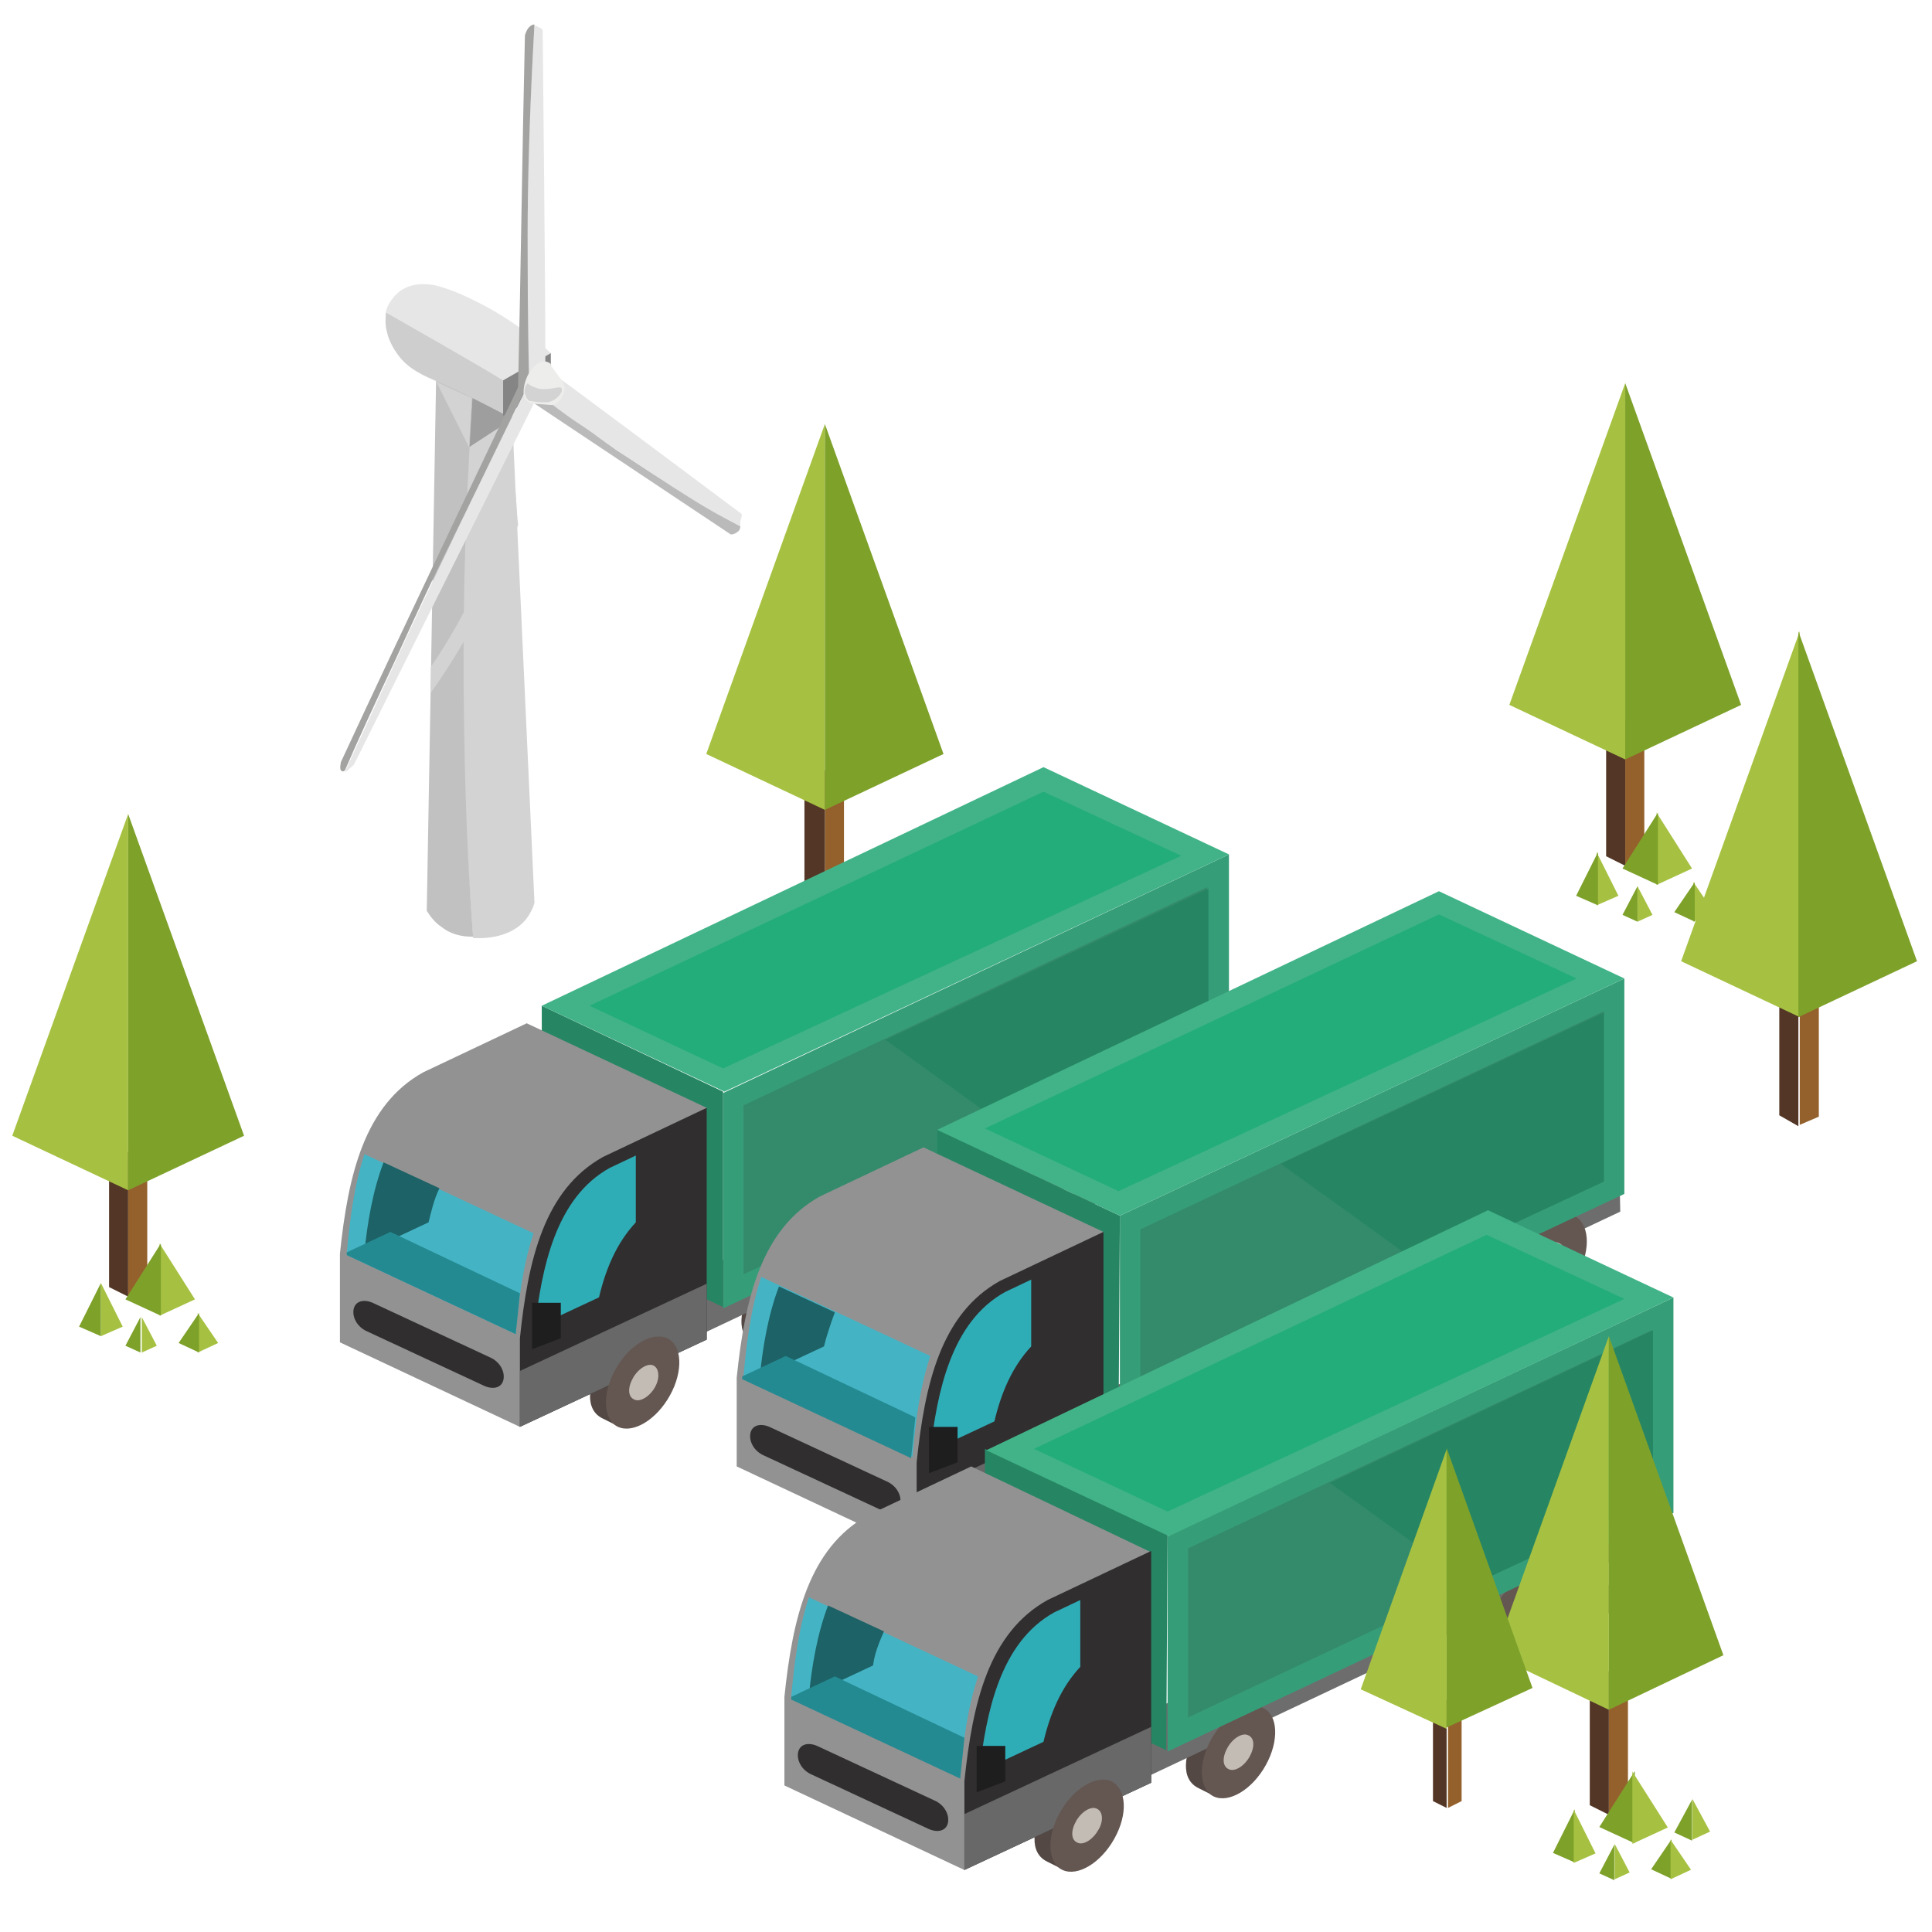 <?xml version="1.0" encoding="utf-8"?>
<!-- Generator: Adobe Illustrator 25.2.3, SVG Export Plug-In . SVG Version: 6.00 Build 0)  -->
<svg version="1.1" id="Layer_1" xmlns="http://www.w3.org/2000/svg" xmlns:xlink="http://www.w3.org/1999/xlink" x="0px" y="0px"
	 viewBox="0 0 141.7 141.7" style="enable-background:new 0 0 141.7 141.7;" xml:space="preserve">
<style type="text/css">
	.st0{fill-rule:evenodd;clip-rule:evenodd;fill:#94612C;}
	.st1{fill-rule:evenodd;clip-rule:evenodd;fill:#533625;}
	.st2{fill-rule:evenodd;clip-rule:evenodd;fill:#A6C142;}
	.st3{fill-rule:evenodd;clip-rule:evenodd;fill:#7EA12A;}
	.st4{fill-rule:evenodd;clip-rule:evenodd;fill:#534844;}
	.st5{fill-rule:evenodd;clip-rule:evenodd;fill:#6D6D6D;}
	.st6{fill-rule:evenodd;clip-rule:evenodd;fill:#645651;}
	.st7{fill-rule:evenodd;clip-rule:evenodd;fill:#C3BCB4;}
	.st8{fill-rule:evenodd;clip-rule:evenodd;fill:#369D79;}
	.st9{fill-rule:evenodd;clip-rule:evenodd;fill:#348B6C;}
	.st10{fill-rule:evenodd;clip-rule:evenodd;fill:#268664;}
	.st11{fill-rule:evenodd;clip-rule:evenodd;fill:#42B388;}
	.st12{fill-rule:evenodd;clip-rule:evenodd;fill:#23AD7B;}
	.st13{fill-rule:evenodd;clip-rule:evenodd;fill:#929292;}
	.st14{fill-rule:evenodd;clip-rule:evenodd;fill:#44B4C5;}
	.st15{fill-rule:evenodd;clip-rule:evenodd;fill:#1C6266;}
	.st16{fill-rule:evenodd;clip-rule:evenodd;fill:#248A91;}
	.st17{fill-rule:evenodd;clip-rule:evenodd;fill:#302E2F;}
	.st18{fill-rule:evenodd;clip-rule:evenodd;fill:#2FADB7;}
	.st19{fill-rule:evenodd;clip-rule:evenodd;fill:#686868;}
	.st20{fill-rule:evenodd;clip-rule:evenodd;fill:#1F1E1E;}
	.st21{fill:#D3D3D3;}
	.st22{fill:#9E9E9E;}
	.st23{fill:#C2C1C1;}
	.st24{fill:#CFCECE;}
	.st25{fill:#E7E6E6;}
	.st26{fill:#858585;}
	.st27{fill:#BABABA;}
	.st28{fill:#A3A3A2;}
	.st29{fill:#EDEDEC;}
</style>
<g>
	<g>
		<path id="Path_15_1_" class="st0" d="M61.9,66.6V55.8l-1.4,0.7v10.8L61.9,66.6z"/>
		<path id="Path_16_1_" class="st1" d="M60.5,67.3V56.5l-0.8-0.7H59v10.8L60.5,67.3z"/>
		<path id="Path_18_1_" class="st2" d="M60.5,59.4l0-28.3l-8.7,24.2L60.5,59.4z"/>
		<path id="Path_17_1_" class="st3" d="M69.2,55.3l-8.7-24.2l0,28.3L69.2,55.3z"/>
	</g>
	<g>
		<path id="Path_33_1_" class="st0" d="M10.8,94.4V83.8l-1.4,0.7v10.6L10.8,94.4z"/>
		<path id="Path_34_1_" class="st1" d="M9.4,95.1V84.5l-0.8-0.7H8v10.6L9.4,95.1z"/>
		<path id="Path_36_1_" class="st2" d="M9.4,87.3l0-27.6L0.9,83.3L9.4,87.3z"/>
		<path id="Path_145_1_" class="st2" d="M14.3,95.3l-2.6,1.2v-5.3L14.3,95.3z"/>
		<path id="Path_149_1_" class="st2" d="M11.5,98.7l-1.1,0.5v-2.6L11.5,98.7z"/>
		<path id="Path_151_1_" class="st2" d="M9,97.3L7.4,98v-3.9L9,97.3z"/>
		<path id="Path_153_1_" class="st2" d="M16,98.5l-1.5,0.7v-2.9L16,98.5z"/>
		<path id="Path_35_1_" class="st3" d="M17.9,83.3L9.4,59.7l0,27.6L17.9,83.3z"/>
		<path id="Path_144_1_" class="st3" d="M9.2,95.3l2.6,1.2v-5.3L9.2,95.3z"/>
		<path id="Path_148_1_" class="st3" d="M9.2,98.7l1.1,0.5v-2.6L9.2,98.7z"/>
		<path id="Path_150_1_" class="st3" d="M5.8,97.3L7.4,98v-3.9L5.8,97.3z"/>
		<path id="Path_152_1_" class="st3" d="M13.1,98.5l1.5,0.7v-2.9L13.1,98.5z"/>
	</g>
	<g id="Group_113_1_" transform="translate(95.432 95.765)">
		<g id="Group_103_2_" transform="translate(61.304 0)">
			<path id="Path_440_2_" class="st4" d="M-77.1-13.3c-2.4-1.1-6.4,5.2-3.6,6.5l1.2,0.6l2.7-1.9l0.8-4.6L-77.1-13.3
				C-77-13.3-76.5-13-77.1-13.3z"/>
			<path id="Path_441_2_" class="st4" d="M-71.5-16.3c-2.4-1.1-6.4,5.2-3.6,6.5l1.2,0.6l2.7-1.9l0.8-4.6L-71.5-16.3
				C-71.4-16.3-70.9-16-71.5-16.3z"/>
			<path id="Path_442_2_" class="st4" d="M-97.8-3.7c-2.4-1.1-6.4,5.2-3.6,6.5l1.2,0.6l2.7-1.9l0.8-4.6L-97.8-3.7
				C-97.8-3.6-97.2-3.4-97.8-3.7z"/>
			<path id="Path_443_2_" class="st5" d="M-104.9-2.8l-0.2,4.8l38.1-18l-0.1-4.6L-104.9-2.8z"/>
			<path id="Path_444_2_" class="st6" d="M-70.3-15.7c-1.1-0.5-2.8,0.5-3.8,2.3c-1,1.8-0.9,3.7,0.2,4.2s2.8-0.5,3.8-2.3
				C-69.1-13.3-69.2-15.2-70.3-15.7z"/>
			<path id="Path_445_2_" class="st7" d="M-71.4-13.7c-0.4-0.2-1.1,0.2-1.5,0.9c-0.4,0.7-0.4,1.4,0.1,1.6c0.4,0.2,1.1-0.2,1.5-0.9
				C-70.9-12.8-71-13.5-71.4-13.7z"/>
			<path id="Path_446_2_" class="st6" d="M-96.6-3c-1.1-0.5-2.8,0.5-3.8,2.3c-1,1.8-0.9,3.7,0.2,4.2c1.1,0.5,2.8-0.5,3.8-2.3
				C-95.5-0.6-95.6-2.5-96.6-3z"/>
			<path id="Path_447_2_" class="st7" d="M-97.7-1.1c-0.4-0.2-1.1,0.2-1.5,0.9s-0.4,1.4,0.1,1.6c0.4,0.2,1.1-0.2,1.5-0.9
				S-97.3-0.8-97.7-1.1z"/>
			<path id="Path_448_2_" class="st6" d="M-75.9-12.7c-1.1-0.5-2.8,0.5-3.8,2.3s-0.9,3.7,0.2,4.2c1.1,0.5,2.8-0.5,3.8-2.3
				S-74.8-12.2-75.9-12.7z"/>
			<path id="Path_449_2_" class="st7" d="M-77-10.7c-0.4-0.2-1.1,0.2-1.5,0.9c-0.4,0.7-0.4,1.4,0.1,1.6c0.4,0.2,1.1-0.2,1.5-0.9
				C-76.6-9.8-76.6-10.5-77-10.7z"/>
			<g id="Group_102_2_">
				<path id="Path_450_2_" class="st8" d="M-66.6-17.3v-15.8l-37.1,17.5l0,15.8L-66.6-17.3z"/>
				<path id="Path_451_2_" class="st9" d="M-68.2-18.3v-12.4l-34,16l0,12.4L-68.2-18.3z"/>
				<path id="Path_452_2_" class="st10" d="M-103.7-15.7L-117-22v15.8l13.3,6.3L-103.7-15.7z"/>
				<path id="Path_453_2_" class="st11" d="M-66.6-33.1l-13.6-6.4L-117-22l13.4,6.3L-66.6-33.1z"/>
				<path id="Path_454_2_" class="st12" d="M-70.1-33l-10.1-4.7L-113.5-22l9.8,4.6L-70.1-33z"/>
				<path id="Path_455_2_" class="st10" d="M-91.8-19.5c3.2,2.3,7.1,5.1,10.4,7.5l13.3-6.2v-12.4L-91.8-19.5z"/>
			</g>
		</g>
		<g id="Group_105_2_" transform="translate(0 78.387)">
			<path id="Path_456_2_" class="st4" d="M-47.6-76.6c-2.4-1.1-6.4,5.2-3.6,6.5l1.2,0.6l2.7-1.9l0.8-4.6L-47.6-76.6
				C-47.6-76.6-47.1-76.3-47.6-76.6z"/>
			<g id="Group_104_2_">
				<path id="Path_457_2_" class="st13" d="M-56.8-99.1l-7.6,3.6c-4.3,2.4-5.5,7.5-6.1,13.3v6.5l13.2,6.2l13.7-23.4L-56.8-99.1z"/>
				<path id="Path_458_2_" class="st14" d="M-68.7-89.5c-0.8,2.4-1.1,5.1-1.3,7.3v0.1l12.4,5.8v-0.1c0.2-2.3,0.5-4.9,1.3-7.3
					L-68.7-89.5z"/>
				<path id="Path_459_2_" class="st15" d="M-63.2-87l-4.1-1.9c-0.8,2.1-1.2,4.5-1.4,6.6l4.7-2.2C-63.8-85.3-63.6-86.2-63.2-87z"/>
				<path id="Path_460_2_" class="st16" d="M-70-82.3L-70-82.3l0,0.2l12.4,5.8v-0.1c0.1-0.9,0.2-1.9,0.3-2.9l-9.5-4.5L-70-82.3z"/>
				<path id="Path_461_2_" class="st17" d="M-43.6-75.9v-17l-7.6,3.6c-4.3,2.4-5.5,7.5-6.1,13.3v6.5L-43.6-75.9z"/>
				<path id="Path_462_2_" class="st18" d="M-48.8-89.4l-1.9,0.9c-4,2.2-5,7.4-5.5,11.7l4.7-2.2c0.5-2.1,1.3-4,2.7-5.5L-48.8-89.4z"
					/>
				<path id="Path_463_2_" class="st17" d="M-68.5-76.5c-0.7-0.3-1.1-1-1-1.6c0.1-0.6,0.7-0.8,1.4-0.5l8.6,4c0.7,0.3,1.1,1,1,1.6
					c-0.1,0.6-0.7,0.8-1.4,0.5L-68.5-76.5z"/>
				<path id="Path_464_2_" class="st19" d="M-43.6-75.9V-80l-13.7,6.4l0,4.1L-43.6-75.9z"/>
				<path id="Path_465_2_" class="st20" d="M-56.4-75.2l0-3.4l2.1,0l0,2.6L-56.4-75.2z"/>
			</g>
			<path id="Path_466_2_" class="st6" d="M-46.5-76c-1.1-0.5-2.8,0.5-3.8,2.3s-0.9,3.7,0.2,4.2s2.8-0.5,3.8-2.3S-45.4-75.5-46.5-76z
				"/>
			<path id="Path_467_2_" class="st7" d="M-47.5-74c-0.4-0.2-1.1,0.2-1.5,0.9c-0.4,0.7-0.4,1.4,0.1,1.6c0.4,0.2,1.1-0.2,1.5-0.9
				S-47.1-73.8-47.5-74z"/>
		</g>
	</g>
	<g>
		<g>
			<path class="st21" d="M34.7,28.6c-0.5,6.2-0.8,12.8-0.8,19.9c0,7.2,0.3,14,0.8,20.3c0.3,0,2.6,0.2,3.9-1.4
				c0.3-0.4,0.5-0.8,0.6-1.2C38.6,53.1,38,40,37.4,27L34.7,28.6z"/>
			<polygon class="st22" points="34.4,32.8 36.7,31.3 38.1,28.4 38.1,27.2 36.9,27.9 34.8,26.6 			"/>
			<path class="st23" d="M32,27l-0.7,39.8c0.2,0.3,0.5,0.8,1.1,1.2c0.9,0.7,1.9,0.7,2.3,0.7C34.2,62.2,34,55.3,34,47.9
				c0-6.8,0.3-13.3,0.7-19.4C33.8,28.1,32.9,27.6,32,27z"/>
			<g>
				<path class="st24" d="M28.3,22.9c0,0.3-0.1,0.9,0.1,1.5c0,0.1,0.2,0.8,0.7,1.5c0.8,1.2,2.1,1.7,3,2.1c1.2,0.5,2.8,1.3,4.9,2.4
					c0-0.9,0-1.7,0-2.6L28.3,22.9z"/>
				<path class="st25" d="M31.8,20.9c-0.2,0-1.3-0.3-2.4,0.4c-0.8,0.6-1.1,1.4-1.1,1.6c2.9,1.7,5.8,3.3,8.6,5l3.5-2
					c-1.3-1.2-3.2-2.7-5.7-3.9C33.7,21.5,32.7,21.1,31.8,20.9z"/>
				<polygon class="st26" points="36.9,27.9 36.9,30.5 40.4,28.4 40.4,25.9 				"/>
			</g>
			<g>
				<path class="st27" d="M40,29.1C40,29.1,40,29.1,40,29.1C40,29.1,39.9,29.1,40,29.1c-0.1-0.1-0.3-0.2-0.4-0.3
					c-0.1,0.2-0.2,0.5-0.4,0.8c4.8,3.2,9.6,6.4,14.4,9.6c0,0,0.3,0,0.5-0.2c0.2-0.1,0.2-0.4,0.2-0.4c-2.9-1.6-5.9-3.5-9.1-5.6
					C43.4,31.7,41.7,30.4,40,29.1z"/>
				<path class="st25" d="M54.4,37.7c0,0-14.3-10.7-14.4-10.7c0-6.6-0.2-24.8-0.2-24.8c-0.1-0.1-0.2-0.2-0.3-0.2
					c-0.1-0.1-0.2-0.1-0.3-0.1c-0.3,4.9-0.5,10-0.5,15.4c-0.1,3.7,0,7.3,0,10.8c0,0,0.1,0,0.1,0c0,0,0,0,0,0
					c-1.9,3.8-3.9,7.8-5.8,11.9c-2.8,5.8-5.3,11.4-7.7,16.6c0.1,0,0.2-0.1,0.3-0.2c0.1-0.1,0.3-0.2,0.4-0.4c0,0,9.2-18.5,13.1-26.3
					c0.1-0.3,0.3-0.5,0.4-0.8c0.8,0.6,1.9,1.5,3.3,2.4c0.9,0.6,1.5,1.1,2.4,1.7c2,1.3,3.6,2.4,5.7,3.7c0.8,0.5,2,1.2,3.4,1.9
					c0-0.1,0-0.3,0-0.4C54.4,38,54.4,37.8,54.4,37.7z"/>
				<path class="st28" d="M38.8,28c0-0.1,0-0.2,0-0.2c-0.1-4.4-0.1-8.2-0.1-10.6c0-6.7,0.4-13.6,0.5-15.4c-0.1,0-0.2,0-0.4,0.2
					c-0.2,0.2-0.3,0.6-0.3,0.6c-0.2,8.6-0.3,17.2-0.5,25.8c0,0-8.7,18.2-13,27.5c0,0.1-0.1,0.4,0,0.6c0.1,0.1,0.2,0.1,0.3,0
					c0.9-2.1,2.2-4.9,3.7-8.1c1.6-3.5,2.8-6.1,4-8.5C34.6,36.7,36.5,32.7,38.8,28z"/>
			</g>
			<path class="st29" d="M41.2,27.9L41.2,27.9l-0.8-1.1c0,0,0,0,0-0.1l0,0l0,0c-0.2-0.2-0.6-0.3-1,0c-0.6,0.4-1,1.3-1,2.1
				c0,0.5,0.3,0.7,0.6,0.8l0,0l1.4,0.1l0,0c0.1,0,0.2,0,0.4-0.1c0.4-0.3,0.7-0.9,0.6-1.3C41.3,28.1,41.3,28,41.2,27.9z"/>
			<polygon class="st21" points="32,28 34.4,32.8 34.6,29.2 			"/>
			<path class="st21" d="M37.8,36.1c-0.7,2.1-1.6,4.4-2.8,6.9c-1.1,2.2-2.2,4.2-3.4,5.9c0,0.6,0,1.3,0,1.9c1.3-1.8,2.7-4.1,4.1-6.8
				c1-2,1.7-3.8,2.3-5.5C37.9,37.7,37.9,36.9,37.8,36.1z"/>
		</g>
		<path class="st21" d="M41.2,28.7c-0.1,0.3-0.5,0.7-1,0.8c-0.2,0-0.4,0-0.6,0c-0.3,0-0.6-0.1-0.8-0.1c-0.1-0.1-0.2-0.2-0.3-0.5
			c-0.1-0.4,0.1-0.7,0.2-0.8c0.1,0.1,0.2,0.2,0.5,0.3c0.9,0.4,1.9-0.2,2,0.1C41.2,28.6,41.2,28.6,41.2,28.7z"/>
	</g>
	<g id="Group_113_2_" transform="translate(95.432 95.765)">
		<g id="Group_103_3_" transform="translate(61.304 0)">
			<path id="Path_440_3_" class="st4" d="M-48-4.2c-2.4-1.1-6.4,5.2-3.6,6.5l1.2,0.6l2.7-1.9l0.8-4.6L-48-4.2C-48-4.2-47.5-4-48-4.2
				z"/>
			<path id="Path_441_3_" class="st4" d="M-42.4-7.2c-2.4-1.1-6.4,5.2-3.6,6.5l1.2,0.6l2.7-1.9l0.8-4.6L-42.4-7.2
				C-42.4-7.2-41.9-7-42.4-7.2z"/>
			<path id="Path_442_3_" class="st4" d="M-68.8,5.4c-2.4-1.1-6.4,5.2-3.6,6.5l1.2,0.6l2.7-1.9l0.8-4.6L-68.8,5.4
				C-68.7,5.5-68.2,5.7-68.8,5.4z"/>
			<path id="Path_443_3_" class="st5" d="M-75.8,6.3l-0.2,4.8l38.1-18l-0.1-4.6L-75.8,6.3z"/>
			<path id="Path_444_3_" class="st6" d="M-41.3-6.6C-42.4-7.1-44-6.1-45-4.3c-1,1.8-0.9,3.7,0.2,4.2c1.1,0.5,2.8-0.5,3.8-2.3
				S-40.2-6.1-41.3-6.6z"/>
			<path id="Path_445_3_" class="st7" d="M-42.4-4.6c-0.4-0.2-1.1,0.2-1.5,0.9s-0.4,1.4,0.1,1.6c0.4,0.2,1.1-0.2,1.5-0.9
				C-41.9-3.7-41.9-4.4-42.4-4.6z"/>
			<path id="Path_446_3_" class="st6" d="M-67.6,6c-1.1-0.5-2.8,0.5-3.8,2.3c-1,1.8-0.9,3.7,0.2,4.2s2.8-0.5,3.8-2.3
				C-66.4,8.5-66.5,6.6-67.6,6z"/>
			<path id="Path_447_3_" class="st7" d="M-68.7,8c-0.4-0.2-1.1,0.2-1.5,0.9c-0.4,0.7-0.4,1.4,0.1,1.6c0.4,0.2,1.1-0.2,1.5-0.9
				C-68.2,9-68.3,8.2-68.7,8z"/>
			<path id="Path_448_3_" class="st6" d="M-46.9-3.6c-1.1-0.5-2.8,0.5-3.8,2.3s-0.9,3.7,0.2,4.2s2.8-0.5,3.8-2.3S-45.8-3.1-46.9-3.6
				z"/>
			<path id="Path_449_3_" class="st7" d="M-48-1.6c-0.4-0.2-1.1,0.2-1.5,0.9s-0.4,1.4,0.1,1.6c0.4,0.2,1.1-0.2,1.5-0.9
				S-47.5-1.4-48-1.6z"/>
			<g id="Group_102_3_">
				<path id="Path_450_3_" class="st8" d="M-37.6-8.2V-24L-74.6-6.6l0,15.8L-37.6-8.2z"/>
				<path id="Path_451_3_" class="st9" d="M-39.1-9.2v-12.4l-34,16l0,12.4L-39.1-9.2z"/>
				<path id="Path_452_3_" class="st10" d="M-74.6-6.6L-88-12.9V3l13.3,6.3L-74.6-6.6z"/>
				<path id="Path_453_3_" class="st11" d="M-37.6-24l-13.6-6.4L-88-12.9l13.4,6.3L-37.6-24z"/>
				<path id="Path_454_3_" class="st12" d="M-41.1-24l-10.1-4.7L-84.5-13l9.8,4.6L-41.1-24z"/>
				<path id="Path_455_3_" class="st10" d="M-62.8-10.4c3.2,2.3,7.1,5.1,10.4,7.5l13.3-6.2v-12.4L-62.8-10.4z"/>
			</g>
		</g>
		<g id="Group_105_3_" transform="translate(0 78.387)">
			<path id="Path_456_3_" class="st4" d="M-18.6-67.5c-2.4-1.1-6.4,5.2-3.6,6.5l1.2,0.6l2.7-1.9l0.8-4.6L-18.6-67.5
				C-18.5-67.5-18-67.2-18.6-67.5z"/>
			<g id="Group_104_3_">
				<path id="Path_457_3_" class="st13" d="M-27.7-90l-7.6,3.6c-4.3,2.4-5.5,7.5-6.1,13.3v6.5l13.2,6.2l13.7-23.4L-27.7-90z"/>
				<path id="Path_458_3_" class="st14" d="M-39.6-80.5c-0.8,2.4-1.1,5.1-1.3,7.3v0.1l12.4,5.8v-0.1c0.2-2.3,0.5-4.9,1.3-7.3
					L-39.6-80.5z"/>
				<path id="Path_459_3_" class="st15" d="M-34.2-77.9l-4.1-1.9c-0.8,2.1-1.2,4.5-1.4,6.6l4.7-2.2C-34.8-76.2-34.5-77.1-34.2-77.9z
					"/>
				<path id="Path_460_3_" class="st16" d="M-41-73.2L-41-73.2l0,0.2l12.4,5.8v-0.1c0.1-0.9,0.2-1.9,0.3-2.9l-9.5-4.5L-41-73.2z"/>
				<path id="Path_461_3_" class="st17" d="M-14.5-66.8v-17l-7.6,3.6c-4.3,2.4-5.5,7.5-6.1,13.3v6.5L-14.5-66.8z"/>
				<path id="Path_462_3_" class="st18" d="M-19.8-80.3l-1.9,0.9c-4,2.2-5,7.4-5.5,11.7l4.7-2.2c0.5-2.1,1.3-4,2.7-5.5L-19.8-80.3z"
					/>
				<path id="Path_463_3_" class="st17" d="M-39.4-67.4c-0.7-0.3-1.1-1-1-1.6c0.1-0.6,0.7-0.8,1.4-0.5l8.6,4c0.7,0.3,1.1,1,1,1.6
					s-0.7,0.8-1.4,0.5L-39.4-67.4z"/>
				<path id="Path_464_3_" class="st19" d="M-14.5-66.8v-4.1l-13.7,6.4l0,4.1L-14.5-66.8z"/>
				<path id="Path_465_3_" class="st20" d="M-27.3-66.1l0-3.4l2.1,0l0,2.6L-27.3-66.1z"/>
			</g>
			<path id="Path_466_3_" class="st6" d="M-17.4-66.9c-1.1-0.5-2.8,0.5-3.8,2.3c-1,1.8-0.9,3.7,0.2,4.2c1.1,0.5,2.8-0.5,3.8-2.3
				C-16.2-64.5-16.3-66.4-17.4-66.9z"/>
			<path id="Path_467_3_" class="st7" d="M-18.5-64.9c-0.4-0.2-1.1,0.2-1.5,0.9c-0.4,0.7-0.4,1.4,0.1,1.6c0.4,0.2,1.1-0.2,1.5-0.9
				C-18-64-18.1-64.7-18.5-64.9z"/>
		</g>
	</g>
	<g id="Group_113_3_" transform="translate(95.432 95.765)">
		<g id="Group_103_4_" transform="translate(61.304 0)">
			<path id="Path_440_4_" class="st4" d="M-44.5,19.2c-2.4-1.1-6.4,5.2-3.6,6.5l1.2,0.6l2.7-1.9l0.8-4.6L-44.5,19.2
				C-44.5,19.2-43.9,19.5-44.5,19.2z"/>
			<path id="Path_441_4_" class="st4" d="M-38.9,16.2c-2.4-1.1-6.4,5.2-3.6,6.5l1.2,0.6l2.7-1.9l0.8-4.6L-38.9,16.2
				C-38.8,16.2-38.3,16.5-38.9,16.2z"/>
			<path id="Path_442_4_" class="st4" d="M-65.2,28.9c-2.4-1.1-6.4,5.2-3.6,6.5l1.2,0.6l2.7-1.9l0.8-4.6L-65.2,28.9
				C-65.2,28.9-64.7,29.1-65.2,28.9z"/>
			<path id="Path_443_4_" class="st5" d="M-72.3,29.7l-0.2,4.8l38.1-18l-0.1-4.6L-72.3,29.7z"/>
			<path id="Path_444_4_" class="st6" d="M-37.7,16.8c-1.1-0.5-2.8,0.5-3.8,2.3c-1,1.8-0.9,3.7,0.2,4.2s2.8-0.5,3.8-2.3
				C-36.5,19.2-36.6,17.3-37.7,16.8z"/>
			<path id="Path_445_4_" class="st7" d="M-38.8,18.8c-0.4-0.2-1.1,0.2-1.5,0.9c-0.4,0.7-0.4,1.4,0.1,1.6c0.4,0.2,1.1-0.2,1.5-0.9
				S-38.4,19-38.8,18.8z"/>
			<path id="Path_446_4_" class="st6" d="M-64.1,29.5c-1.1-0.5-2.8,0.5-3.8,2.3c-1,1.8-0.9,3.7,0.2,4.2c1.1,0.5,2.8-0.5,3.8-2.3
				C-62.9,31.9-63,30-64.1,29.5z"/>
			<path id="Path_447_4_" class="st7" d="M-65.2,31.5c-0.4-0.2-1.1,0.2-1.5,0.9c-0.4,0.7-0.4,1.4,0.1,1.6c0.4,0.2,1.1-0.2,1.5-0.9
				C-64.7,32.4-64.7,31.7-65.2,31.5z"/>
			<path id="Path_448_4_" class="st6" d="M-43.3,19.8c-1.1-0.5-2.8,0.5-3.8,2.3c-1,1.8-0.9,3.7,0.2,4.2c1.1,0.5,2.8-0.5,3.8-2.3
				S-42.2,20.3-43.3,19.8z"/>
			<path id="Path_449_4_" class="st7" d="M-44.4,21.8c-0.4-0.2-1.1,0.2-1.5,0.9c-0.4,0.7-0.4,1.4,0.1,1.6c0.4,0.2,1.1-0.2,1.5-0.9
				C-44,22.8-44,22-44.4,21.8z"/>
			<g id="Group_102_4_">
				<path id="Path_450_4_" class="st8" d="M-34,15.2V-0.6l-37.1,17.5l0,15.8L-34,15.2z"/>
				<path id="Path_451_4_" class="st9" d="M-35.6,14.2V1.8l-34,16l0,12.4L-35.6,14.2z"/>
				<path id="Path_452_4_" class="st10" d="M-71.1,16.8l-13.4-6.3v15.8l13.3,6.3L-71.1,16.8z"/>
				<path id="Path_453_4_" class="st11" d="M-34-0.6L-47.6-7l-36.8,17.6l13.4,6.3L-34-0.6z"/>
				<path id="Path_454_4_" class="st12" d="M-37.6-0.5l-10.1-4.7l-33.2,15.7l9.8,4.6L-37.6-0.5z"/>
				<path id="Path_455_4_" class="st10" d="M-59.2,13c3.2,2.3,7.1,5.1,10.4,7.5l13.3-6.2V1.8L-59.2,13z"/>
			</g>
		</g>
		<g id="Group_105_4_" transform="translate(0 78.387)">
			<path id="Path_456_4_" class="st4" d="M-15-44.1c-2.4-1.1-6.4,5.2-3.6,6.5l1.2,0.6l2.7-1.9l0.8-4.6L-15-44.1
				C-15-44.1-14.5-43.8-15-44.1z"/>
			<g id="Group_104_4_">
				<path id="Path_457_4_" class="st13" d="M-24.2-66.6l-7.6,3.6c-4.3,2.4-5.5,7.5-6.1,13.3v6.5l13.2,6.2L-11-60.3L-24.2-66.6z"/>
				<path id="Path_458_4_" class="st14" d="M-36.1-57c-0.8,2.4-1.1,5.1-1.3,7.3v0.1l12.4,5.8v-0.1c0.2-2.3,0.5-4.9,1.3-7.3L-36.1-57
					z"/>
				<path id="Path_459_4_" class="st15" d="M-30.6-54.5l-4.1-1.9c-0.8,2.1-1.2,4.5-1.4,6.6l4.7-2.2C-31.3-52.8-31-53.6-30.6-54.5z"
					/>
				<path id="Path_460_4_" class="st16" d="M-37.4-49.7L-37.4-49.7l0,0.2l12.4,5.8v-0.1c0.1-0.9,0.2-1.9,0.3-2.9l-9.5-4.5
					L-37.4-49.7z"/>
				<path id="Path_461_4_" class="st17" d="M-11-43.4v-17l-7.6,3.6c-4.3,2.4-5.5,7.5-6.1,13.3v6.5L-11-43.4z"/>
				<path id="Path_462_4_" class="st18" d="M-16.2-56.8l-1.9,0.9c-4,2.2-5,7.4-5.5,11.7l4.7-2.2c0.5-2.1,1.3-4,2.7-5.5L-16.2-56.8z"
					/>
				<path id="Path_463_4_" class="st17" d="M-35.9-44c-0.7-0.3-1.1-1-1-1.6s0.7-0.8,1.4-0.5l8.6,4c0.7,0.3,1.1,1,1,1.6
					c-0.1,0.6-0.7,0.8-1.4,0.5L-35.9-44z"/>
				<path id="Path_464_4_" class="st19" d="M-11-43.4v-4.1l-13.7,6.4l0,4.1L-11-43.4z"/>
				<path id="Path_465_4_" class="st20" d="M-23.8-42.7l0-3.4l2.1,0l0,2.6L-23.8-42.7z"/>
			</g>
			<path id="Path_466_4_" class="st6" d="M-13.9-43.5c-1.1-0.5-2.8,0.5-3.8,2.3s-0.9,3.7,0.2,4.2c1.1,0.5,2.8-0.5,3.8-2.3
				S-12.8-42.9-13.9-43.5z"/>
			<path id="Path_467_4_" class="st7" d="M-15-41.5c-0.4-0.2-1.1,0.2-1.5,0.9c-0.4,0.7-0.4,1.4,0.1,1.6c0.4,0.2,1.1-0.2,1.5-0.9
				C-14.5-40.5-14.5-41.3-15-41.5z"/>
		</g>
	</g>
	<g>
		<path id="Path_1_1_" class="st0" d="M119.4,132.4v-10.5l-1.4,0.7v10.5L119.4,132.4z"/>
		<path id="Path_2_1_" class="st1" d="M118,133.1v-10.5l-0.8-0.7h-0.6v10.5L118,133.1z"/>
		<path id="Path_15-2_2_" class="st0" d="M107.2,132.1v-7.9l-1,0.5v7.9L107.2,132.1z"/>
		<path id="Path_16-2_2_" class="st1" d="M106.1,132.6v-7.9l-0.6-0.5h-0.4v7.9L106.1,132.6z"/>
		<path id="Path_4_1_" class="st2" d="M118,125.4l0-27.4l-8.4,23.4L118,125.4z"/>
		<path id="Path_18-2_2_" class="st2" d="M106.1,126.8l0-20.5l-6.3,17.6L106.1,126.8z"/>
		<path id="Path_3_1_" class="st3" d="M126.4,121.4L118,98l0,27.4L126.4,121.4z"/>
		<path id="Path_5_1_" class="st3" d="M117.3,134l2.6,1.2v-5.3L117.3,134z"/>
		<path id="Path_7_1_" class="st3" d="M122.8,134.4l1.3,0.6v-3L122.8,134.4z"/>
		<path id="Path_9_1_" class="st3" d="M117.3,137.4l1.1,0.5v-2.6L117.3,137.4z"/>
		<path id="Path_11_1_" class="st3" d="M113.9,135.9l1.6,0.7v-3.9L113.9,135.9z"/>
		<path id="Path_13_1_" class="st3" d="M121.1,137.1l1.5,0.7v-2.9L121.1,137.1z"/>
		<path id="Path_17-2_2_" class="st3" d="M112.4,123.8l-6.3-17.6l0,20.5L112.4,123.8z"/>
		<g id="Group_56_1_" transform="translate(544.724 -273.766)">
			<path id="Path_6_1_" class="st2" d="M-422.4,407.8l-2.6,1.2v-5.3L-422.4,407.8z"/>
			<path id="Path_8_1_" class="st2" d="M-419.3,408.1l-1.3,0.6v-3L-419.3,408.1z"/>
			<path id="Path_10_1_" class="st2" d="M-425.2,411.1l-1.1,0.5V409L-425.2,411.1z"/>
			<path id="Path_12_1_" class="st2" d="M-427.7,409.7l-1.6,0.7v-3.9L-427.7,409.7z"/>
			<path id="Path_14_1_" class="st2" d="M-420.7,410.9l-1.5,0.7v-2.9L-420.7,410.9z"/>
		</g>
	</g>
	<g>
		<path id="Path_33_2_" class="st0" d="M120.6,62.8V52.2l-1.4,0.7v10.6L120.6,62.8z"/>
		<path id="Path_34_2_" class="st1" d="M119.2,63.5V52.9l-0.8-0.7h-0.6v10.6L119.2,63.5z"/>
		<path id="Path_36_2_" class="st2" d="M119.2,55.7l0-27.6l-8.5,23.6L119.2,55.7z"/>
		<path id="Path_145_2_" class="st2" d="M124.1,63.7l-2.6,1.2v-5.3L124.1,63.7z"/>
		<path id="Path_149_2_" class="st2" d="M121.2,67.1l-1.1,0.5V65L121.2,67.1z"/>
		<path id="Path_151_2_" class="st2" d="M118.7,65.7l-1.6,0.7v-3.9L118.7,65.7z"/>
		<path id="Path_153_2_" class="st2" d="M125.7,66.9l-1.5,0.7v-2.9L125.7,66.9z"/>
		<path id="Path_35_2_" class="st3" d="M127.7,51.7l-8.5-23.6l0,27.6L127.7,51.7z"/>
		<path id="Path_144_2_" class="st3" d="M119,63.7l2.6,1.2v-5.3L119,63.7z"/>
		<path id="Path_148_2_" class="st3" d="M119,67.1l1.1,0.5V65L119,67.1z"/>
		<path id="Path_150_2_" class="st3" d="M115.6,65.7l1.6,0.7v-3.9L115.6,65.7z"/>
		<path id="Path_152_2_" class="st3" d="M122.8,66.9l1.5,0.7v-2.9L122.8,66.9z"/>
	</g>
	<g>
		<path id="Path_15_2_" class="st0" d="M133.4,81.9V71l-1.4,0.7v10.8L133.4,81.9z"/>
		<path id="Path_16_2_" class="st1" d="M131.9,82.6V71.7l-0.8-0.7h-0.6v10.8L131.9,82.6z"/>
		<path id="Path_18_2_" class="st2" d="M132,74.6l0-28.3l-8.7,24.2L132,74.6z"/>
		<path id="Path_17_2_" class="st3" d="M140.6,70.5l-8.7-24.2l0,28.3L140.6,70.5z"/>
	</g>
</g>
</svg>
